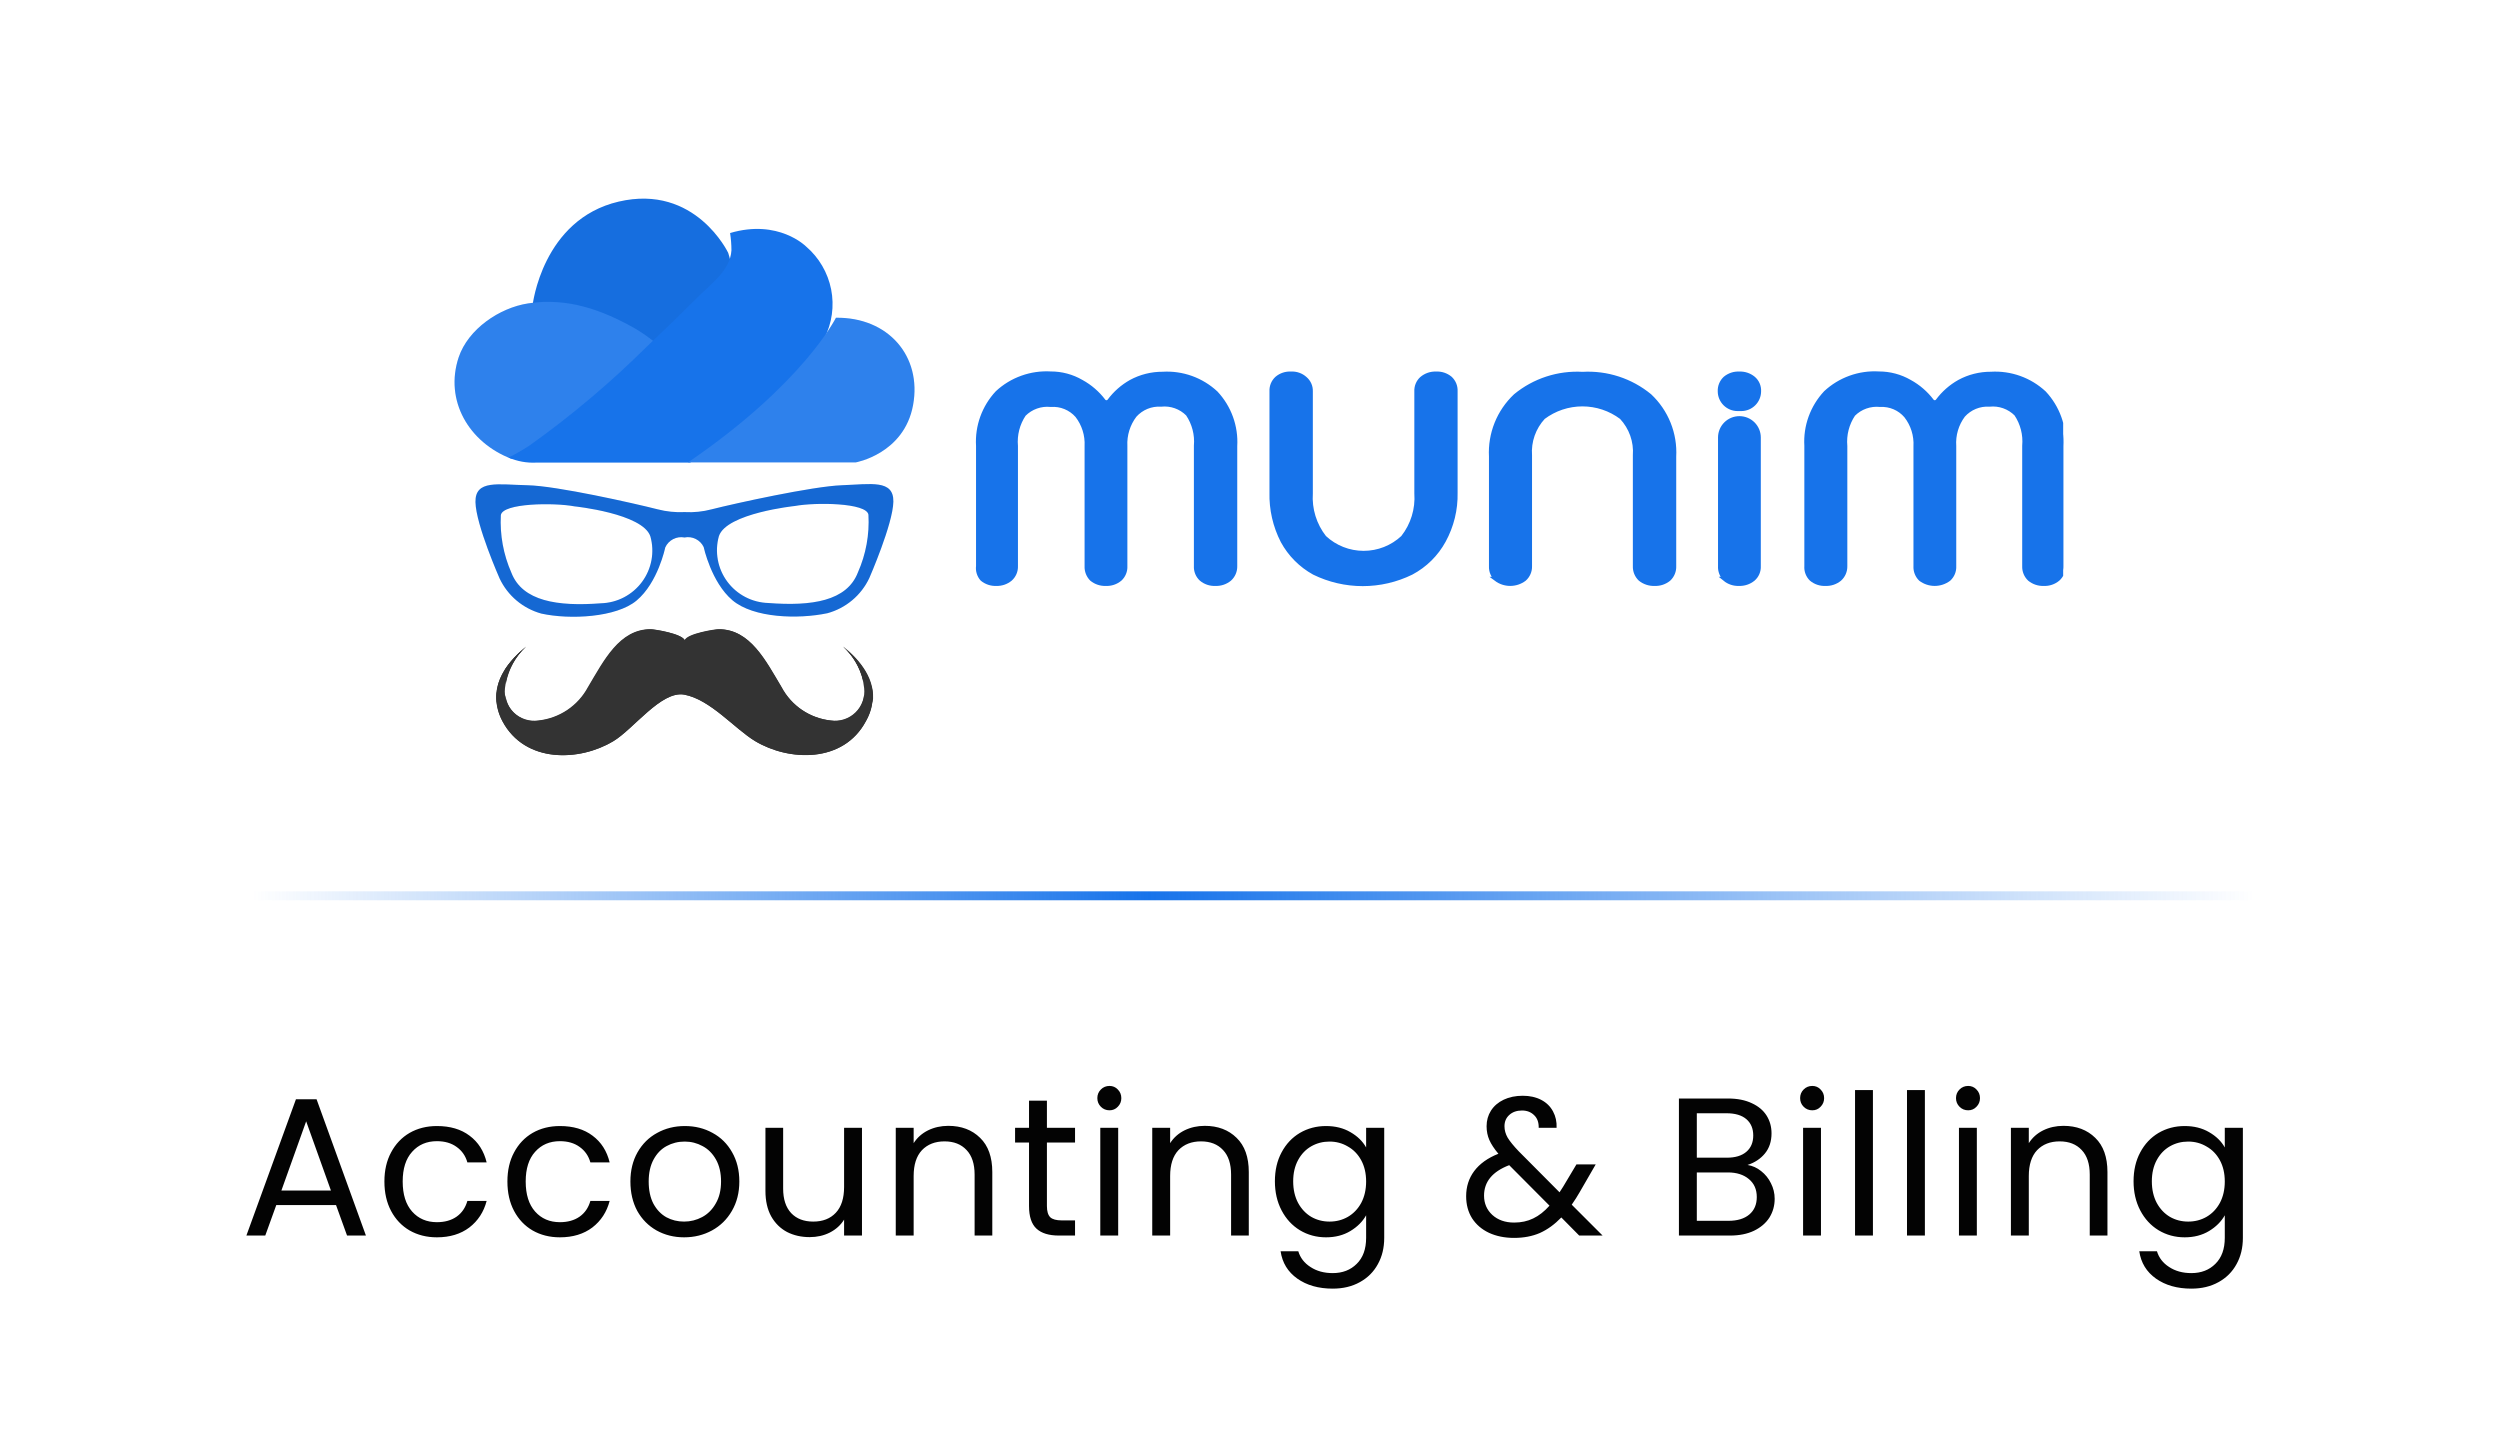 <svg width="198" height="115" viewBox="0 0 198 115" fill="none" xmlns="http://www.w3.org/2000/svg">
<g filter="url(#filter0_d_4120_11476)">
<rect x="3" y="3" width="192" height="109" rx="10.617" fill="white"/>
</g>
<path d="M20 70.947L178.545 70.947" stroke="url(#paint0_linear_4120_11476)" stroke-width="0.708"/>
<g clip-path="url(#clip0_4120_11476)">
<path d="M54.213 42.569C54.514 42.508 54.827 42.55 55.102 42.687C55.377 42.824 55.598 43.049 55.73 43.325C55.73 43.325 56.33 46.116 58.006 47.538C59.683 48.96 63.227 49.051 65.533 48.567C66.255 48.369 66.925 48.018 67.497 47.537C68.07 47.057 68.531 46.458 68.849 45.783C68.849 45.783 70.723 41.502 70.754 39.732C70.784 37.962 68.978 38.348 66.671 38.431C64.365 38.514 58.211 39.868 56.367 40.337C55.67 40.523 54.948 40.597 54.228 40.557C53.505 40.593 52.781 40.519 52.081 40.337C50.244 39.868 44.083 38.477 41.777 38.431C39.47 38.386 37.626 37.97 37.657 39.763C37.687 41.555 39.569 45.814 39.569 45.814C39.886 46.488 40.346 47.086 40.917 47.566C41.488 48.047 42.157 48.398 42.877 48.597C45.153 49.096 48.818 48.9 50.411 47.568C52.118 46.146 52.688 43.355 52.688 43.355C52.816 43.073 53.037 42.842 53.313 42.699C53.59 42.556 53.907 42.51 54.213 42.569ZM67.946 45.337C67.074 47.606 64.296 48.022 60.852 47.758C60.216 47.739 59.593 47.577 59.029 47.283C58.466 46.989 57.977 46.572 57.6 46.061C57.222 45.551 56.967 44.962 56.852 44.338C56.737 43.715 56.766 43.073 56.937 42.463C57.536 40.64 62.961 40.073 62.961 40.073C64.562 39.778 68.652 39.808 68.781 40.769C68.869 42.336 68.583 43.901 67.946 45.337ZM39.667 40.799C39.804 39.838 43.886 39.8 45.495 40.103C45.495 40.103 50.912 40.663 51.511 42.486C51.682 43.096 51.711 43.736 51.597 44.359C51.482 44.982 51.227 45.571 50.851 46.081C50.474 46.591 49.986 47.009 49.424 47.304C48.861 47.598 48.239 47.761 47.604 47.78C44.152 48.045 41.374 47.614 40.502 45.36C39.87 43.925 39.584 42.363 39.667 40.799Z" fill="#1773EA"/>
<path d="M54.213 42.569C54.514 42.508 54.827 42.55 55.102 42.687C55.377 42.824 55.598 43.049 55.73 43.325C55.73 43.325 56.33 46.116 58.006 47.538C59.683 48.96 63.227 49.051 65.533 48.567C66.255 48.369 66.925 48.018 67.497 47.537C68.07 47.057 68.531 46.458 68.849 45.783C68.849 45.783 70.723 41.502 70.754 39.732C70.784 37.962 68.978 38.348 66.671 38.431C64.365 38.514 58.211 39.868 56.367 40.337C55.67 40.523 54.948 40.597 54.228 40.557C53.505 40.593 52.781 40.519 52.081 40.337C50.244 39.868 44.083 38.477 41.777 38.431C39.47 38.386 37.626 37.97 37.657 39.763C37.687 41.555 39.569 45.814 39.569 45.814C39.886 46.488 40.346 47.086 40.917 47.566C41.488 48.047 42.157 48.398 42.877 48.597C45.153 49.096 48.818 48.9 50.411 47.568C52.118 46.146 52.688 43.355 52.688 43.355C52.816 43.073 53.037 42.842 53.313 42.699C53.59 42.556 53.907 42.51 54.213 42.569ZM67.946 45.337C67.074 47.606 64.296 48.022 60.852 47.758C60.216 47.739 59.593 47.577 59.029 47.283C58.466 46.989 57.977 46.572 57.6 46.061C57.222 45.551 56.967 44.962 56.852 44.338C56.737 43.715 56.766 43.073 56.937 42.463C57.536 40.64 62.961 40.073 62.961 40.073C64.562 39.778 68.652 39.808 68.781 40.769C68.869 42.336 68.583 43.901 67.946 45.337ZM39.667 40.799C39.804 39.838 43.886 39.8 45.495 40.103C45.495 40.103 50.912 40.663 51.511 42.486C51.682 43.096 51.711 43.736 51.597 44.359C51.482 44.982 51.227 45.571 50.851 46.081C50.474 46.591 49.986 47.009 49.424 47.304C48.861 47.598 48.239 47.761 47.604 47.78C44.152 48.045 41.374 47.614 40.502 45.36C39.87 43.925 39.584 42.363 39.667 40.799Z" fill="black" fill-opacity="0.1"/>
<path d="M66.763 51.214C67.714 52.061 68.312 53.232 68.44 54.497C68.48 54.849 68.439 55.205 68.32 55.539C68.201 55.872 68.007 56.174 67.753 56.422C67.499 56.669 67.192 56.855 66.854 56.966C66.517 57.077 66.159 57.109 65.807 57.061C64.983 56.975 64.194 56.688 63.507 56.227C62.82 55.765 62.258 55.142 61.869 54.414C60.617 52.319 59.38 49.822 56.907 49.83C56.626 49.83 54.418 50.17 54.213 50.715C54.008 50.17 51.8 49.83 51.52 49.83C49.046 49.83 47.817 52.319 46.565 54.414C46.176 55.142 45.613 55.765 44.927 56.227C44.24 56.688 43.45 56.975 42.627 57.061C42.275 57.109 41.917 57.077 41.579 56.966C41.242 56.855 40.935 56.669 40.681 56.422C40.426 56.174 40.233 55.872 40.114 55.539C39.995 55.205 39.954 54.849 39.994 54.497C40.121 53.232 40.72 52.061 41.671 51.214C39.941 52.629 38.507 54.633 39.789 57.114C41.58 60.48 45.905 60.306 48.568 58.703C50.184 57.734 52.362 54.694 54.183 55.011C56.262 55.397 58.181 57.719 59.805 58.695C62.468 60.291 66.793 60.472 68.584 57.106C69.927 54.633 68.493 52.629 66.763 51.214Z" fill="#333333"/>
<path d="M68.36 53.839C68.746 54.379 69.006 55 69.118 55.654C69.361 53.831 68.17 52.326 66.789 51.199C67.559 51.908 68.105 52.826 68.36 53.839Z" fill="#333333"/>
<path d="M40.08 53.839C40.337 52.821 40.892 51.902 41.673 51.199C40.293 52.326 39.101 53.831 39.344 55.662C39.445 55.006 39.697 54.382 40.08 53.839Z" fill="#333333"/>
<path d="M40.038 55.072C40.015 55.205 40.002 55.339 40 55.473C39.959 55.826 39.999 56.183 40.117 56.517C40.236 56.852 40.429 57.155 40.684 57.403C40.938 57.652 41.246 57.839 41.584 57.95C41.922 58.061 42.281 58.094 42.633 58.045C43.456 57.96 44.245 57.674 44.931 57.212C45.617 56.75 46.177 56.127 46.564 55.398C47.823 53.302 49.052 50.799 51.526 50.814C51.807 50.814 54.015 51.154 54.219 51.699C54.424 51.154 56.632 50.814 56.913 50.814C59.387 50.814 60.623 53.302 61.875 55.398C62.264 56.125 62.825 56.747 63.51 57.209C64.195 57.67 64.983 57.957 65.806 58.045C66.158 58.094 66.517 58.061 66.855 57.95C67.193 57.839 67.501 57.652 67.755 57.403C68.01 57.155 68.203 56.852 68.322 56.517C68.44 56.183 68.48 55.826 68.439 55.473C68.449 55.34 68.449 55.206 68.439 55.072C68.406 55.376 68.312 55.67 68.163 55.937C68.013 56.204 67.812 56.438 67.569 56.626C67.327 56.813 67.049 56.949 66.753 57.027C66.456 57.104 66.147 57.121 65.844 57.077C65.021 56.991 64.232 56.705 63.546 56.243C62.861 55.781 62.3 55.158 61.913 54.429C60.661 52.334 59.425 49.838 56.951 49.846C56.67 49.846 54.462 50.186 54.257 50.731C54.053 50.194 51.844 49.846 51.564 49.846C49.09 49.846 47.861 52.334 46.609 54.429C46.221 55.159 45.658 55.783 44.972 56.246C44.285 56.709 43.495 56.996 42.671 57.084C42.364 57.134 42.051 57.121 41.749 57.046C41.448 56.971 41.165 56.834 40.918 56.646C40.672 56.457 40.466 56.221 40.315 55.95C40.164 55.679 40.069 55.381 40.038 55.072Z" fill="#333333"/>
<path d="M66.766 51.215C67.557 51.936 68.115 52.876 68.367 53.915C68.378 53.752 68.378 53.587 68.367 53.423C68.362 53.23 68.339 53.038 68.298 52.849C67.861 52.24 67.346 51.691 66.766 51.215Z" fill="#333333"/>
<path d="M39.99 53.03C39.983 53.161 39.983 53.292 39.99 53.423C39.987 53.677 40.01 53.931 40.058 54.18C40.256 53.043 40.821 52.002 41.667 51.215C41.02 51.733 40.454 52.345 39.99 53.03Z" fill="#333333"/>
<path d="M69.068 54.522C68.997 55.052 68.83 55.564 68.575 56.035C66.784 59.401 62.459 59.227 59.796 57.623C58.172 56.655 56.26 54.318 54.211 53.947C52.398 53.629 50.205 56.67 48.589 57.638C45.865 59.234 41.57 59.408 39.795 56.042C39.583 55.654 39.432 55.236 39.347 54.802C39.253 55.601 39.409 56.41 39.795 57.116C41.586 60.482 45.91 60.308 48.574 58.705C50.19 57.736 52.367 54.696 54.188 55.014C56.275 55.399 58.187 57.721 59.811 58.697C62.474 60.301 66.799 60.475 68.582 57.109C69.044 56.33 69.216 55.414 69.068 54.522Z" fill="#333333"/>
<path d="M42.18 24.188C42.18 24.188 42.938 17.38 49.008 15.966C55.078 14.551 57.673 20.028 57.673 20.028C57.939 20.875 58.079 21.757 58.091 22.645C58.091 22.645 53.682 27.886 52.332 28.96C49.314 26.689 45.858 25.064 42.18 24.188Z" fill="#1773EA"/>
<path d="M42.18 24.188C42.18 24.188 42.938 17.38 49.008 15.966C55.078 14.551 57.673 20.028 57.673 20.028C57.939 20.875 58.079 21.757 58.091 22.645C58.091 22.645 53.682 27.886 52.332 28.96C49.314 26.689 45.858 25.064 42.18 24.188Z" fill="black" fill-opacity="0.05"/>
<path d="M52.018 27.236C51.483 26.788 50.912 26.383 50.311 26.026C47.64 24.513 44.909 23.553 41.828 24.029C39.552 24.377 37.078 26.064 36.327 28.295C35.189 31.714 37.124 35.042 40.501 36.336C40.501 36.336 48.543 31.147 52.018 27.236Z" fill="#1773EA"/>
<path d="M52.018 27.236C51.483 26.788 50.912 26.383 50.311 26.026C47.64 24.513 44.909 23.553 41.828 24.029C39.552 24.377 37.078 26.064 36.327 28.295C35.189 31.714 37.124 35.042 40.501 36.336C40.501 36.336 48.543 31.147 52.018 27.236Z" fill="white" fill-opacity="0.1"/>
<path d="M57.823 18.456C57.893 18.909 57.928 19.366 57.93 19.825C57.831 21.428 56.321 22.465 55.289 23.508C53.954 24.845 52.598 26.161 51.222 27.457C48.351 30.307 45.253 32.92 41.958 35.27C41.417 35.628 40.855 35.951 40.273 36.238C40.966 36.539 41.719 36.677 42.474 36.639H54.659C54.659 36.639 62.497 31.246 65.282 26.806C65.896 25.607 66.087 24.236 65.826 22.916C65.564 21.595 64.865 20.4 63.84 19.522C63.84 19.522 61.663 17.321 57.823 18.456Z" fill="#1773EA"/>
<path d="M66.207 25.165C66.207 25.165 63.612 30.407 54.484 36.624H67.763C67.763 36.624 71.602 35.958 72.315 32.086C73.028 28.213 70.35 25.112 66.207 25.165Z" fill="#1773EA"/>
<path d="M66.207 25.165C66.207 25.165 63.612 30.407 54.484 36.624H67.763C67.763 36.624 71.602 35.958 72.315 32.086C73.028 28.213 70.35 25.112 66.207 25.165Z" fill="white" fill-opacity="0.1"/>
<path fill-rule="evenodd" clip-rule="evenodd" d="M77.797 45.858C78.108 46.114 78.503 46.246 78.905 46.229C79.305 46.243 79.696 46.111 80.005 45.858C80.15 45.731 80.264 45.573 80.34 45.397C80.416 45.22 80.452 45.029 80.445 44.837V35.33C80.365 34.441 80.593 33.552 81.091 32.811C81.367 32.534 81.701 32.322 82.07 32.191C82.439 32.06 82.833 32.013 83.223 32.054C83.614 32.025 84.007 32.087 84.371 32.236C84.734 32.384 85.058 32.615 85.317 32.909C85.852 33.599 86.121 34.458 86.076 35.33V44.837C86.067 45.025 86.097 45.213 86.165 45.389C86.233 45.565 86.337 45.725 86.47 45.858C86.783 46.114 87.18 46.246 87.585 46.229C87.988 46.248 88.383 46.115 88.693 45.858C88.834 45.729 88.944 45.571 89.016 45.394C89.089 45.218 89.121 45.028 89.111 44.837V35.33C89.065 34.451 89.334 33.585 89.869 32.886C90.129 32.597 90.45 32.369 90.81 32.221C91.171 32.073 91.559 32.008 91.948 32.032C92.338 31.99 92.732 32.037 93.101 32.167C93.47 32.298 93.805 32.511 94.08 32.788C94.58 33.529 94.811 34.417 94.733 35.307V44.837C94.723 45.028 94.755 45.218 94.827 45.394C94.899 45.571 95.01 45.729 95.15 45.858C95.46 46.115 95.855 46.248 96.258 46.229C96.663 46.246 97.06 46.114 97.373 45.858C97.516 45.73 97.629 45.572 97.705 45.396C97.781 45.219 97.818 45.029 97.813 44.837V35.33C97.858 34.564 97.746 33.797 97.486 33.076C97.225 32.354 96.82 31.693 96.296 31.132C95.734 30.608 95.07 30.203 94.347 29.943C93.623 29.683 92.853 29.573 92.085 29.619C91.21 29.615 90.349 29.831 89.581 30.247C88.908 30.624 88.324 31.14 87.866 31.759C87.838 31.795 87.803 31.825 87.762 31.845C87.721 31.865 87.677 31.875 87.631 31.875C87.585 31.875 87.54 31.865 87.5 31.845C87.459 31.825 87.423 31.795 87.396 31.759C86.925 31.137 86.328 30.622 85.643 30.247C84.906 29.818 84.068 29.594 83.215 29.596C82.446 29.551 81.675 29.662 80.95 29.922C80.225 30.181 79.56 30.585 78.996 31.109C78.472 31.67 78.067 32.331 77.806 33.053C77.545 33.774 77.434 34.541 77.479 35.307V44.837C77.456 45.02 77.472 45.206 77.527 45.382C77.582 45.558 77.674 45.721 77.797 45.858ZM104.081 45.352C105.278 45.939 106.594 46.244 107.928 46.244C109.262 46.244 110.578 45.939 111.775 45.352C112.86 44.776 113.752 43.895 114.339 42.818C114.973 41.659 115.293 40.355 115.265 39.036V30.988C115.274 30.799 115.243 30.611 115.172 30.436C115.101 30.261 114.993 30.104 114.855 29.974C114.544 29.715 114.145 29.582 113.74 29.604C113.324 29.586 112.917 29.727 112.602 29.997C112.465 30.122 112.358 30.276 112.287 30.447C112.216 30.618 112.184 30.803 112.192 30.988V39.066C112.283 40.329 111.899 41.58 111.114 42.576C110.271 43.365 109.157 43.804 108 43.804C106.843 43.804 105.729 43.365 104.885 42.576C104.102 41.579 103.716 40.329 103.8 39.066V30.988C103.806 30.8 103.77 30.614 103.693 30.442C103.617 30.271 103.503 30.119 103.36 29.997C103.21 29.86 103.034 29.755 102.842 29.688C102.651 29.62 102.447 29.591 102.245 29.604C101.841 29.581 101.445 29.714 101.137 29.974C100.996 30.102 100.886 30.259 100.814 30.434C100.742 30.61 100.709 30.799 100.719 30.988V38.998C100.684 40.337 100.987 41.663 101.6 42.855C102.171 43.906 103.032 44.772 104.081 45.352ZM118.497 45.858C118.818 46.098 119.208 46.228 119.609 46.228C120.01 46.228 120.4 46.098 120.72 45.858C120.864 45.731 120.978 45.573 121.054 45.397C121.131 45.22 121.167 45.029 121.16 44.837V36.071C121.12 35.521 121.193 34.968 121.376 34.448C121.559 33.928 121.847 33.45 122.223 33.045C123.117 32.373 124.206 32.009 125.326 32.009C126.446 32.009 127.535 32.373 128.429 33.045C128.807 33.449 129.098 33.926 129.282 34.446C129.466 34.967 129.54 35.52 129.499 36.071V44.837C129.492 45.027 129.525 45.217 129.597 45.393C129.669 45.569 129.778 45.727 129.916 45.858C130.236 46.113 130.638 46.245 131.047 46.229C131.452 46.246 131.849 46.114 132.162 45.858C132.301 45.728 132.411 45.569 132.483 45.393C132.555 45.217 132.588 45.027 132.58 44.837V36.161C132.628 35.269 132.481 34.377 132.148 33.548C131.815 32.718 131.305 31.971 130.652 31.358C129.165 30.134 127.267 29.515 125.341 29.626C123.415 29.515 121.518 30.134 120.03 31.358C119.379 31.972 118.869 32.719 118.536 33.549C118.204 34.378 118.056 35.27 118.103 36.161V44.86C118.096 45.047 118.129 45.232 118.201 45.405C118.274 45.577 118.382 45.732 118.52 45.858H118.497ZM136.616 45.858C136.93 46.114 137.327 46.246 137.732 46.229C138.134 46.242 138.527 46.111 138.839 45.858C138.986 45.733 139.102 45.576 139.178 45.399C139.254 45.222 139.289 45.03 139.279 44.837V34.649C139.279 34.248 139.12 33.863 138.835 33.579C138.55 33.295 138.164 33.136 137.762 33.136C137.359 33.136 136.973 33.295 136.689 33.579C136.404 33.863 136.244 34.248 136.244 34.649V44.837C136.233 45.026 136.263 45.214 136.331 45.39C136.399 45.566 136.504 45.726 136.639 45.858H136.616ZM137.618 32.38C137.247 32.38 136.892 32.233 136.631 31.972C136.369 31.711 136.222 31.357 136.222 30.988C136.214 30.799 136.247 30.61 136.319 30.436C136.391 30.261 136.5 30.103 136.639 29.974C136.951 29.715 137.349 29.582 137.754 29.604C138.157 29.587 138.551 29.719 138.862 29.974C139.009 30.098 139.124 30.254 139.201 30.43C139.277 30.606 139.312 30.797 139.302 30.988C139.302 31.171 139.266 31.352 139.196 31.52C139.126 31.689 139.023 31.843 138.893 31.972C138.764 32.101 138.61 32.204 138.44 32.274C138.271 32.344 138.089 32.38 137.906 32.38H137.618ZM143.468 45.858C143.778 46.115 144.173 46.248 144.576 46.229C144.98 46.246 145.378 46.114 145.691 45.858C145.834 45.73 145.947 45.572 146.023 45.396C146.099 45.219 146.136 45.029 146.131 44.837V35.33C146.051 34.441 146.279 33.552 146.776 32.811C147.052 32.534 147.387 32.322 147.756 32.191C148.125 32.06 148.519 32.013 148.908 32.054C149.295 32.033 149.683 32.101 150.039 32.253C150.396 32.405 150.712 32.638 150.964 32.932C151.503 33.62 151.772 34.48 151.723 35.352V44.837C151.712 45.026 151.742 45.214 151.81 45.39C151.878 45.566 151.983 45.726 152.118 45.858C152.438 46.098 152.828 46.228 153.229 46.228C153.63 46.228 154.02 46.098 154.341 45.858C154.481 45.729 154.592 45.571 154.664 45.394C154.736 45.218 154.768 45.028 154.758 44.837V35.33C154.697 34.455 154.953 33.589 155.479 32.886C155.738 32.597 156.06 32.369 156.42 32.221C156.78 32.073 157.169 32.008 157.558 32.032C157.947 31.991 158.341 32.037 158.71 32.168C159.079 32.299 159.414 32.511 159.69 32.788C160.187 33.529 160.415 34.418 160.335 35.307V44.837C160.327 45.027 160.36 45.217 160.432 45.393C160.504 45.569 160.613 45.728 160.752 45.858C161.066 46.114 161.463 46.246 161.868 46.229C162.27 46.248 162.665 46.115 162.975 45.858C163.119 45.731 163.233 45.573 163.31 45.397C163.386 45.22 163.422 45.029 163.415 44.837V35.33C163.46 34.564 163.349 33.797 163.088 33.076C162.827 32.354 162.422 31.693 161.898 31.132C161.334 30.607 160.67 30.203 159.945 29.943C159.219 29.683 158.449 29.573 157.679 29.619C156.807 29.615 155.949 29.831 155.183 30.247C154.51 30.624 153.926 31.14 153.468 31.759C153.441 31.795 153.405 31.825 153.364 31.845C153.323 31.865 153.278 31.875 153.233 31.875C153.187 31.875 153.143 31.865 153.102 31.845C153.061 31.825 153.025 31.795 152.998 31.759C152.527 31.137 151.93 30.622 151.245 30.247C150.505 29.819 149.665 29.595 148.809 29.596C148.041 29.55 147.272 29.66 146.548 29.921C145.824 30.181 145.16 30.585 144.598 31.109C144.074 31.67 143.669 32.331 143.408 33.053C143.147 33.774 143.036 34.541 143.081 35.307V44.837C143.067 45.025 143.094 45.214 143.161 45.391C143.228 45.567 143.332 45.727 143.468 45.858Z" fill="#1773EA" stroke="#1773EA" stroke-width="0.354"/>
</g>
<path d="M26.614 95.442H21.881L21.009 97.856H19.514L23.438 87.064H25.073L28.981 97.856H27.486L26.614 95.442ZM26.21 94.29L24.248 88.808L22.286 94.29H26.21ZM30.445 93.573C30.445 92.691 30.622 91.923 30.975 91.269C31.328 90.604 31.815 90.091 32.438 89.727C33.072 89.364 33.793 89.182 34.603 89.182C35.651 89.182 36.513 89.436 37.188 89.945C37.873 90.454 38.324 91.16 38.542 92.063H37.016C36.871 91.544 36.586 91.134 36.16 90.833C35.745 90.532 35.226 90.381 34.603 90.381C33.793 90.381 33.139 90.662 32.641 91.222C32.142 91.772 31.893 92.556 31.893 93.573C31.893 94.601 32.142 95.395 32.641 95.956C33.139 96.516 33.793 96.797 34.603 96.797C35.226 96.797 35.745 96.651 36.16 96.361C36.575 96.07 36.861 95.655 37.016 95.115H38.542C38.314 95.987 37.857 96.688 37.172 97.217C36.487 97.736 35.63 97.996 34.603 97.996C33.793 97.996 33.072 97.814 32.438 97.451C31.815 97.087 31.328 96.573 30.975 95.909C30.622 95.245 30.445 94.466 30.445 93.573ZM40.187 93.573C40.187 92.691 40.363 91.923 40.716 91.269C41.069 90.604 41.557 90.091 42.18 89.727C42.813 89.364 43.535 89.182 44.344 89.182C45.393 89.182 46.254 89.436 46.929 89.945C47.614 90.454 48.066 91.16 48.284 92.063H46.758C46.612 91.544 46.327 91.134 45.901 90.833C45.486 90.532 44.967 90.381 44.344 90.381C43.535 90.381 42.881 90.662 42.382 91.222C41.884 91.772 41.635 92.556 41.635 93.573C41.635 94.601 41.884 95.395 42.382 95.956C42.881 96.516 43.535 96.797 44.344 96.797C44.967 96.797 45.486 96.651 45.901 96.361C46.317 96.07 46.602 95.655 46.758 95.115H48.284C48.056 95.987 47.599 96.688 46.914 97.217C46.228 97.736 45.372 97.996 44.344 97.996C43.535 97.996 42.813 97.814 42.18 97.451C41.557 97.087 41.069 96.573 40.716 95.909C40.363 95.245 40.187 94.466 40.187 93.573ZM54.179 97.996C53.38 97.996 52.653 97.814 51.999 97.451C51.356 97.087 50.847 96.573 50.473 95.909C50.11 95.234 49.928 94.456 49.928 93.573C49.928 92.701 50.115 91.933 50.489 91.269C50.873 90.594 51.392 90.08 52.046 89.727C52.7 89.364 53.432 89.182 54.242 89.182C55.051 89.182 55.783 89.364 56.437 89.727C57.091 90.08 57.605 90.589 57.979 91.253C58.363 91.918 58.555 92.691 58.555 93.573C58.555 94.456 58.358 95.234 57.963 95.909C57.579 96.573 57.055 97.087 56.39 97.451C55.726 97.814 54.989 97.996 54.179 97.996ZM54.179 96.75C54.688 96.75 55.165 96.63 55.612 96.392C56.058 96.153 56.416 95.795 56.686 95.317C56.967 94.84 57.107 94.258 57.107 93.573C57.107 92.888 56.972 92.307 56.702 91.829C56.432 91.352 56.079 90.999 55.643 90.77C55.207 90.532 54.735 90.412 54.226 90.412C53.707 90.412 53.229 90.532 52.793 90.77C52.368 90.999 52.025 91.352 51.766 91.829C51.506 92.307 51.376 92.888 51.376 93.573C51.376 94.269 51.501 94.855 51.75 95.333C52.01 95.81 52.352 96.169 52.778 96.407C53.203 96.636 53.671 96.75 54.179 96.75ZM68.269 89.322V97.856H66.852V96.594C66.582 97.03 66.203 97.373 65.715 97.622C65.237 97.861 64.708 97.98 64.127 97.98C63.462 97.98 62.865 97.845 62.336 97.575C61.807 97.295 61.386 96.88 61.075 96.329C60.774 95.779 60.623 95.11 60.623 94.321V89.322H62.025V94.134C62.025 94.975 62.237 95.624 62.663 96.08C63.089 96.527 63.67 96.75 64.407 96.75C65.165 96.75 65.762 96.516 66.198 96.049C66.634 95.582 66.852 94.902 66.852 94.009V89.322H68.269ZM75.102 89.167C76.14 89.167 76.981 89.483 77.624 90.117C78.268 90.739 78.59 91.642 78.59 92.826V97.856H77.189V93.028C77.189 92.177 76.976 91.528 76.55 91.082C76.124 90.625 75.543 90.397 74.806 90.397C74.059 90.397 73.462 90.63 73.015 91.097C72.579 91.565 72.361 92.245 72.361 93.137V97.856H70.944V89.322H72.361V90.537C72.642 90.101 73.021 89.763 73.498 89.525C73.986 89.286 74.521 89.167 75.102 89.167ZM82.916 90.49V95.52C82.916 95.935 83.004 96.231 83.181 96.407C83.357 96.573 83.664 96.656 84.1 96.656H85.143V97.856H83.866C83.077 97.856 82.485 97.674 82.091 97.311C81.696 96.947 81.499 96.35 81.499 95.52V90.49H80.394V89.322H81.499V87.174H82.916V89.322H85.143V90.49H82.916ZM87.875 87.936C87.605 87.936 87.376 87.843 87.19 87.656C87.003 87.469 86.909 87.241 86.909 86.971C86.909 86.701 87.003 86.473 87.19 86.286C87.376 86.099 87.605 86.006 87.875 86.006C88.134 86.006 88.352 86.099 88.529 86.286C88.716 86.473 88.809 86.701 88.809 86.971C88.809 87.241 88.716 87.469 88.529 87.656C88.352 87.843 88.134 87.936 87.875 87.936ZM88.56 89.322V97.856H87.143V89.322H88.56ZM95.416 89.167C96.454 89.167 97.294 89.483 97.938 90.117C98.582 90.739 98.904 91.642 98.904 92.826V97.856H97.502V93.028C97.502 92.177 97.289 91.528 96.864 91.082C96.438 90.625 95.857 90.397 95.12 90.397C94.372 90.397 93.775 90.63 93.329 91.097C92.893 91.565 92.675 92.245 92.675 93.137V97.856H91.258V89.322H92.675V90.537C92.955 90.101 93.334 89.763 93.812 89.525C94.3 89.286 94.834 89.167 95.416 89.167ZM105.021 89.182C105.758 89.182 106.401 89.343 106.951 89.665C107.512 89.987 107.927 90.392 108.197 90.879V89.322H109.63V98.042C109.63 98.821 109.464 99.511 109.131 100.113C108.799 100.726 108.322 101.203 107.699 101.546C107.086 101.888 106.37 102.06 105.55 102.06C104.429 102.06 103.495 101.795 102.747 101.266C102 100.736 101.558 100.015 101.424 99.101H102.825C102.981 99.62 103.302 100.035 103.79 100.347C104.278 100.669 104.865 100.83 105.55 100.83C106.329 100.83 106.962 100.586 107.45 100.098C107.948 99.61 108.197 98.925 108.197 98.042V96.252C107.917 96.75 107.502 97.165 106.951 97.497C106.401 97.829 105.758 97.996 105.021 97.996C104.263 97.996 103.572 97.809 102.95 97.435C102.337 97.061 101.854 96.537 101.501 95.862C101.148 95.188 100.972 94.419 100.972 93.558C100.972 92.686 101.148 91.923 101.501 91.269C101.854 90.604 102.337 90.091 102.95 89.727C103.572 89.364 104.263 89.182 105.021 89.182ZM108.197 93.573C108.197 92.93 108.067 92.369 107.808 91.892C107.548 91.414 107.195 91.051 106.749 90.802C106.313 90.542 105.83 90.412 105.301 90.412C104.771 90.412 104.289 90.537 103.853 90.786C103.417 91.035 103.069 91.398 102.809 91.876C102.55 92.354 102.42 92.914 102.42 93.558C102.42 94.212 102.55 94.783 102.809 95.271C103.069 95.748 103.417 96.117 103.853 96.376C104.289 96.625 104.771 96.75 105.301 96.75C105.83 96.75 106.313 96.625 106.749 96.376C107.195 96.117 107.548 95.748 107.808 95.271C108.067 94.783 108.197 94.217 108.197 93.573ZM125.073 97.856L123.656 96.423C123.126 96.973 122.56 97.383 121.958 97.653C121.356 97.913 120.676 98.042 119.918 98.042C119.171 98.042 118.507 97.907 117.925 97.638C117.354 97.368 116.908 96.984 116.586 96.485C116.275 95.987 116.119 95.406 116.119 94.741C116.119 93.983 116.332 93.319 116.757 92.748C117.193 92.167 117.832 91.71 118.673 91.378C118.341 90.983 118.102 90.62 117.956 90.288C117.811 89.956 117.738 89.592 117.738 89.198C117.738 88.741 117.853 88.331 118.081 87.968C118.32 87.594 118.657 87.303 119.093 87.096C119.529 86.888 120.033 86.784 120.604 86.784C121.164 86.784 121.652 86.893 122.067 87.111C122.483 87.329 122.794 87.635 123.002 88.03C123.209 88.414 123.303 88.845 123.282 89.322H121.865C121.875 88.897 121.756 88.564 121.507 88.326C121.258 88.077 120.936 87.952 120.541 87.952C120.126 87.952 119.789 88.071 119.529 88.31C119.28 88.539 119.155 88.834 119.155 89.198C119.155 89.509 119.238 89.81 119.405 90.101C119.581 90.392 119.872 90.75 120.277 91.175L123.515 94.43L123.796 93.994L124.855 92.219H126.381L125.104 94.43C124.927 94.741 124.72 95.068 124.481 95.411L126.926 97.856H125.073ZM119.918 96.828C120.479 96.828 120.982 96.719 121.429 96.501C121.886 96.283 122.316 95.945 122.721 95.489L119.529 92.281C118.2 92.79 117.536 93.594 117.536 94.695C117.536 95.307 117.754 95.816 118.19 96.221C118.636 96.625 119.213 96.828 119.918 96.828ZM138.405 92.265C138.8 92.328 139.158 92.489 139.48 92.748C139.812 93.008 140.071 93.329 140.258 93.713C140.455 94.098 140.554 94.508 140.554 94.944C140.554 95.494 140.414 95.992 140.134 96.439C139.853 96.874 139.443 97.222 138.903 97.482C138.374 97.731 137.746 97.856 137.019 97.856H132.971V87.002H136.864C137.601 87.002 138.229 87.127 138.748 87.376C139.267 87.615 139.656 87.942 139.916 88.357C140.175 88.772 140.305 89.239 140.305 89.758C140.305 90.402 140.128 90.937 139.775 91.362C139.433 91.777 138.976 92.079 138.405 92.265ZM134.388 91.689H136.77C137.435 91.689 137.948 91.534 138.312 91.222C138.675 90.911 138.857 90.48 138.857 89.93C138.857 89.379 138.675 88.949 138.312 88.637C137.948 88.326 137.424 88.17 136.739 88.17H134.388V91.689ZM136.895 96.688C137.601 96.688 138.151 96.522 138.545 96.189C138.94 95.857 139.137 95.395 139.137 94.803C139.137 94.201 138.929 93.729 138.514 93.386C138.099 93.034 137.544 92.857 136.848 92.857H134.388V96.688H136.895ZM143.535 87.936C143.265 87.936 143.037 87.843 142.85 87.656C142.663 87.469 142.57 87.241 142.57 86.971C142.57 86.701 142.663 86.473 142.85 86.286C143.037 86.099 143.265 86.006 143.535 86.006C143.795 86.006 144.013 86.099 144.189 86.286C144.376 86.473 144.47 86.701 144.47 86.971C144.47 87.241 144.376 87.469 144.189 87.656C144.013 87.843 143.795 87.936 143.535 87.936ZM144.221 89.322V97.856H142.804V89.322H144.221ZM148.336 86.333V97.856H146.919V86.333H148.336ZM152.451 86.333V97.856H151.034V86.333H152.451ZM155.881 87.936C155.611 87.936 155.383 87.843 155.196 87.656C155.009 87.469 154.915 87.241 154.915 86.971C154.915 86.701 155.009 86.473 155.196 86.286C155.383 86.099 155.611 86.006 155.881 86.006C156.14 86.006 156.358 86.099 156.535 86.286C156.722 86.473 156.815 86.701 156.815 86.971C156.815 87.241 156.722 87.469 156.535 87.656C156.358 87.843 156.14 87.936 155.881 87.936ZM156.566 89.322V97.856H155.149V89.322H156.566ZM163.422 89.167C164.46 89.167 165.301 89.483 165.944 90.117C166.588 90.739 166.91 91.642 166.91 92.826V97.856H165.508V93.028C165.508 92.177 165.295 91.528 164.87 91.082C164.444 90.625 163.863 90.397 163.126 90.397C162.378 90.397 161.782 90.63 161.335 91.097C160.899 91.565 160.681 92.245 160.681 93.137V97.856H159.264V89.322H160.681V90.537C160.961 90.101 161.34 89.763 161.818 89.525C162.306 89.286 162.84 89.167 163.422 89.167ZM173.027 89.182C173.764 89.182 174.407 89.343 174.957 89.665C175.518 89.987 175.933 90.392 176.203 90.879V89.322H177.636V98.042C177.636 98.821 177.47 99.511 177.137 100.113C176.805 100.726 176.328 101.203 175.705 101.546C175.092 101.888 174.376 102.06 173.556 102.06C172.435 102.06 171.501 101.795 170.753 101.266C170.006 100.736 169.565 100.015 169.43 99.101H170.831C170.987 99.62 171.309 100.035 171.796 100.347C172.284 100.669 172.871 100.83 173.556 100.83C174.335 100.83 174.968 100.586 175.456 100.098C175.954 99.61 176.203 98.925 176.203 98.042V96.252C175.923 96.75 175.508 97.165 174.957 97.497C174.407 97.829 173.764 97.996 173.027 97.996C172.269 97.996 171.578 97.809 170.956 97.435C170.343 97.061 169.86 96.537 169.507 95.862C169.155 95.188 168.978 94.419 168.978 93.558C168.978 92.686 169.155 91.923 169.507 91.269C169.86 90.604 170.343 90.091 170.956 89.727C171.578 89.364 172.269 89.182 173.027 89.182ZM176.203 93.573C176.203 92.93 176.073 92.369 175.814 91.892C175.554 91.414 175.201 91.051 174.755 90.802C174.319 90.542 173.836 90.412 173.307 90.412C172.777 90.412 172.295 90.537 171.859 90.786C171.423 91.035 171.075 91.398 170.815 91.876C170.556 92.354 170.426 92.914 170.426 93.558C170.426 94.212 170.556 94.783 170.815 95.271C171.075 95.748 171.423 96.117 171.859 96.376C172.295 96.625 172.777 96.75 173.307 96.75C173.836 96.75 174.319 96.625 174.755 96.376C175.201 96.117 175.554 95.748 175.814 95.271C176.073 94.783 176.203 94.217 176.203 93.573Z" fill="#030303"/>
<defs>
<filter id="filter0_d_4120_11476" x="0.169" y="0.169" width="197.662" height="114.662" filterUnits="userSpaceOnUse" color-interpolation-filters="sRGB">
<feFlood flood-opacity="0" result="BackgroundImageFix"/>
<feColorMatrix in="SourceAlpha" type="matrix" values="0 0 0 0 0 0 0 0 0 0 0 0 0 0 0 0 0 0 127 0" result="hardAlpha"/>
<feOffset/>
<feGaussianBlur stdDeviation="1.416"/>
<feComposite in2="hardAlpha" operator="out"/>
<feColorMatrix type="matrix" values="0 0 0 0 0 0 0 0 0 0 0 0 0 0 0 0 0 0 0.1 0"/>
<feBlend mode="normal" in2="BackgroundImageFix" result="effect1_dropShadow_4120_11476"/>
<feBlend mode="normal" in="SourceGraphic" in2="effect1_dropShadow_4120_11476" result="shape"/>
</filter>
<linearGradient id="paint0_linear_4120_11476" x1="178.545" y1="71.946" x2="20" y2="71.946" gradientUnits="userSpaceOnUse">
<stop stop-color="#1773EA" stop-opacity="0"/>
<stop offset="0.552" stop-color="#1773EA"/>
<stop offset="1" stop-color="#1773EA" stop-opacity="0"/>
</linearGradient>
<clipPath id="clip0_4120_11476">
<rect width="127.403" height="44.074" fill="white" transform="translate(36 15.74)"/>
</clipPath>
</defs>
</svg>
